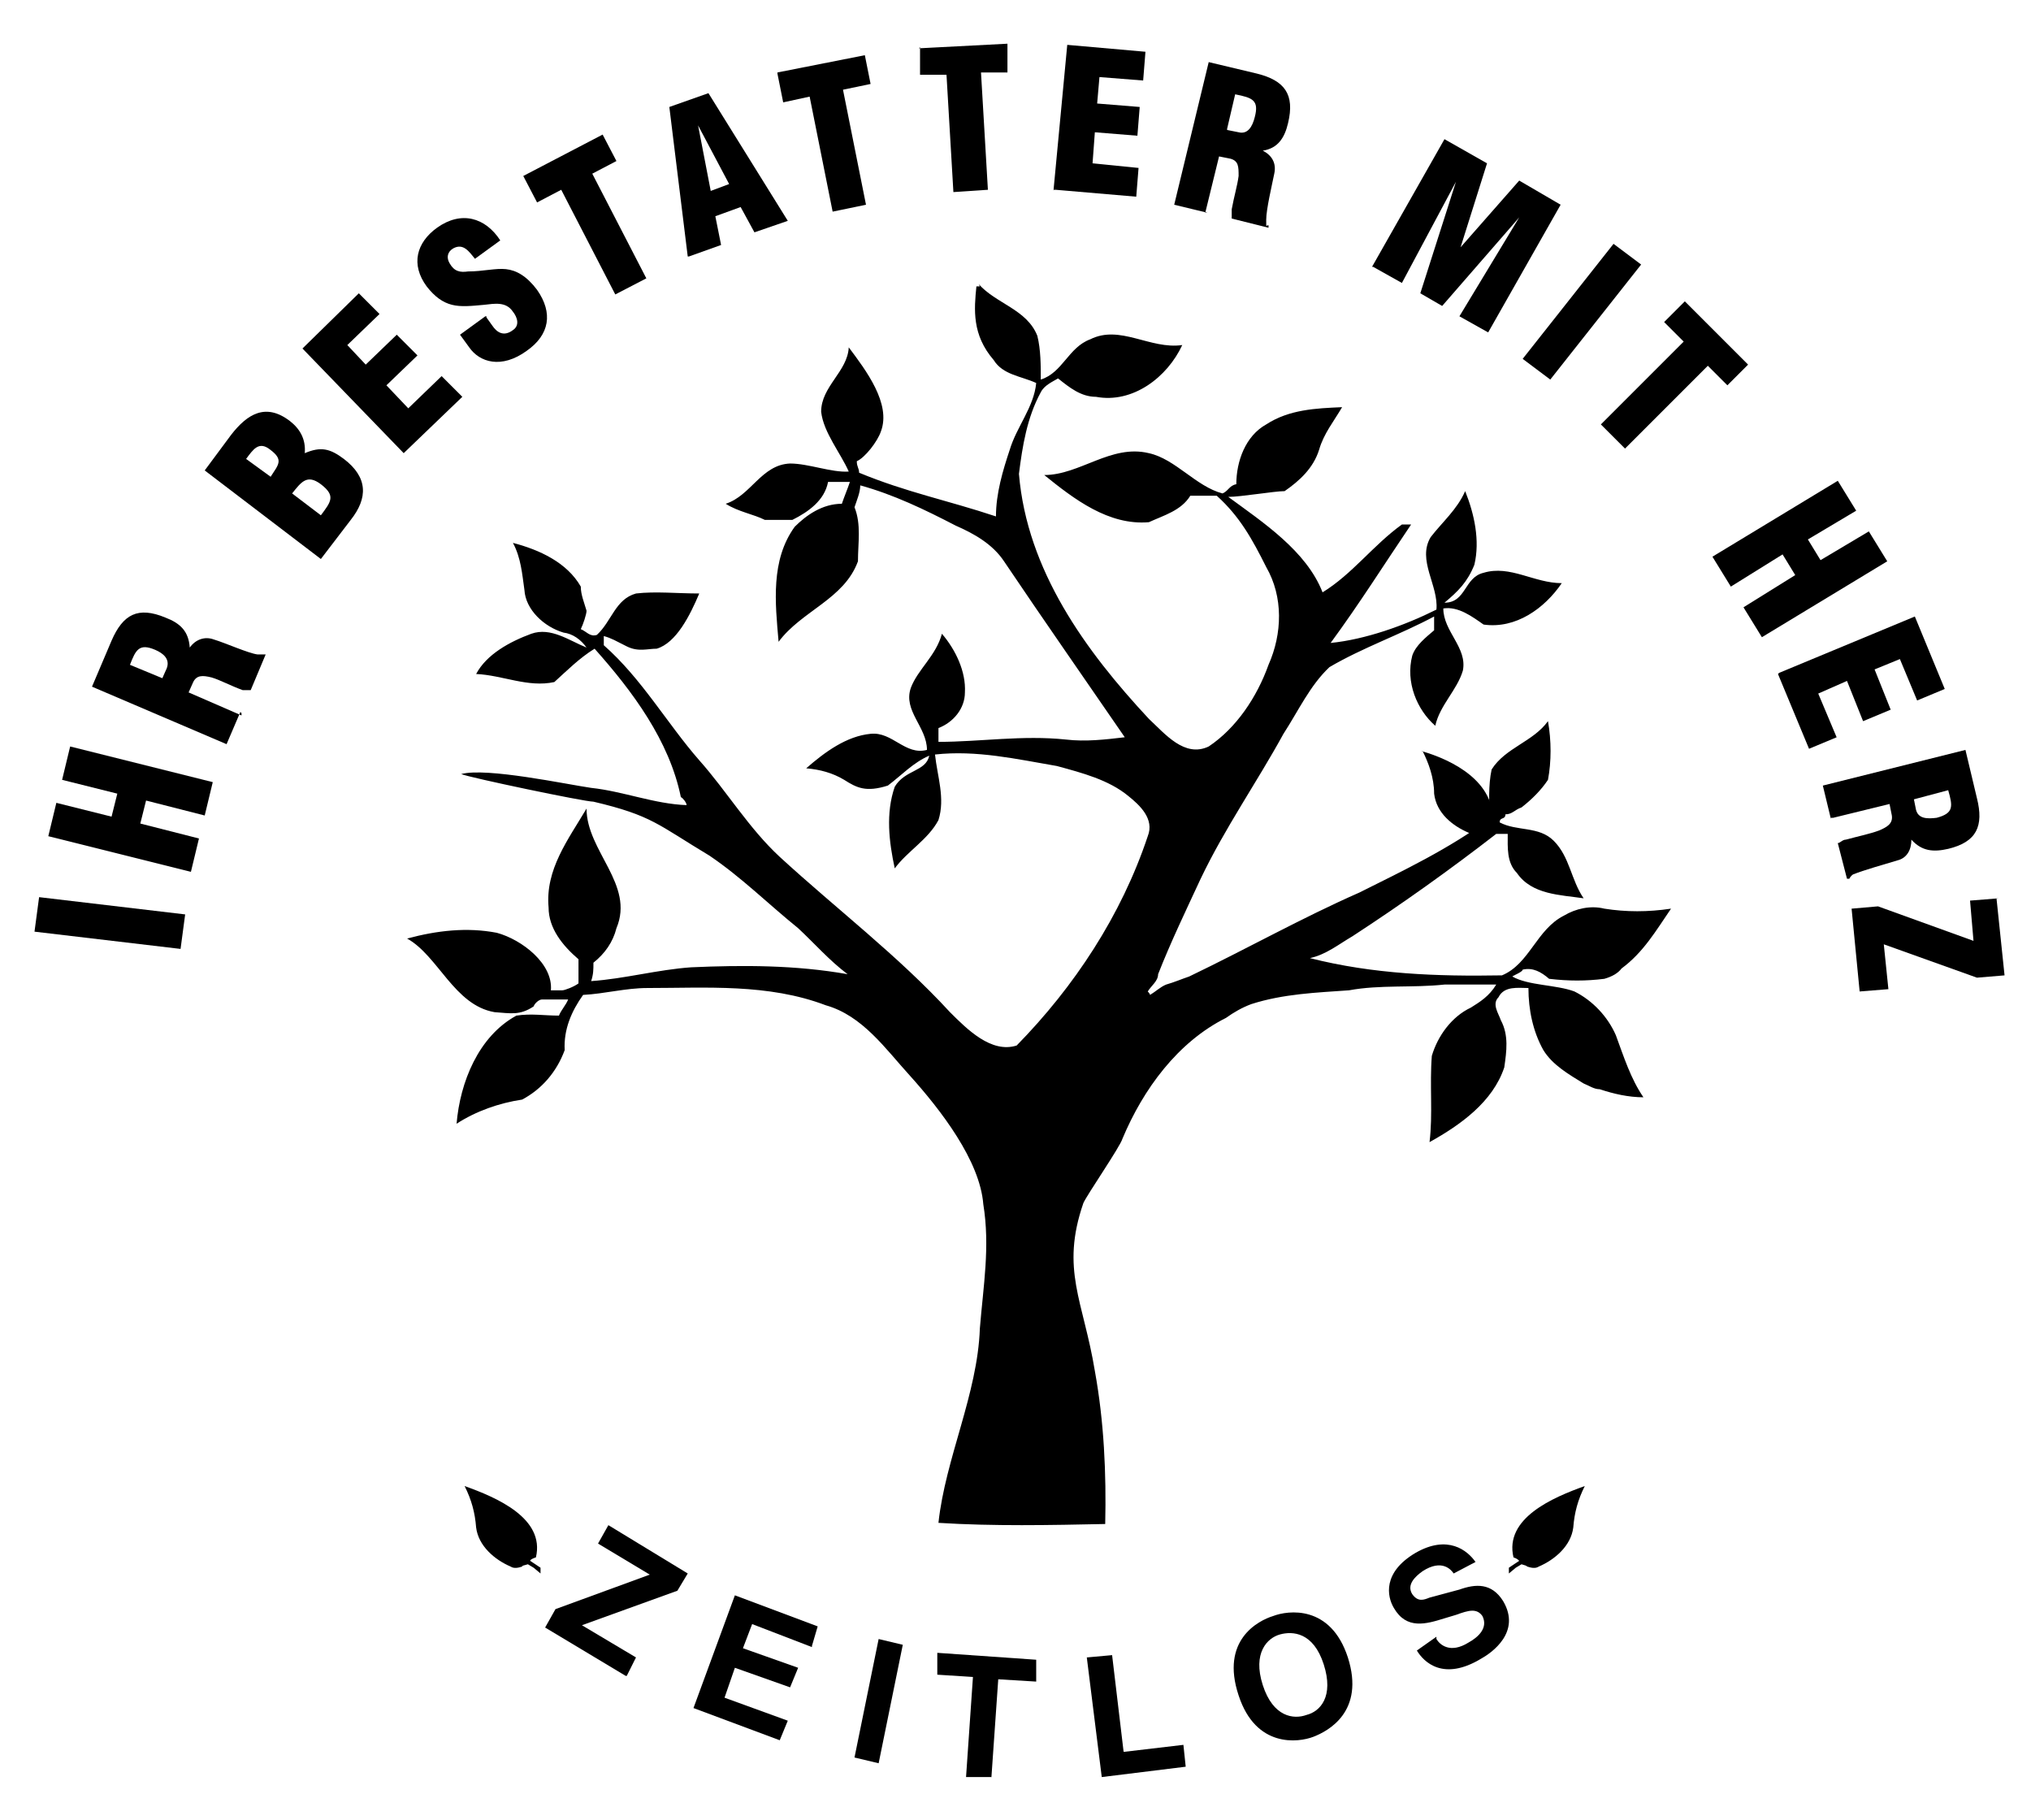<?xml version="1.0" encoding="UTF-8"?>
<svg id="Ebene_1" data-name="Ebene 1" xmlns="http://www.w3.org/2000/svg" version="1.1" viewBox="0 0 176.6 158.2">
  <defs>
    <style>
      .cls-1 {
        fill: #000;
        stroke-width: 0px;
      }
    </style>
  </defs>
  <g>
    <g>
      <path class="cls-1" d="M85.1,24.7c1.5,1.7,4.2,2.2,5.1,4.5.3,1.2.3,2.6.3,3.8,1.9-.6,2.4-2.8,4.3-3.5,2.6-1.3,5.2.9,8,.5-1.3,2.8-4.3,5.1-7.5,4.5-1.3,0-2.3-.8-3.3-1.6-.5.3-1.2.6-1.5,1.2-1.2,2.2-1.6,4.7-1.9,7.1.7,8.4,5.8,15.4,11.3,21.3,1.4,1.3,3.1,3.4,5.2,2.4,2.4-1.6,4.2-4.3,5.2-7.1,1.2-2.7,1.3-5.9-.2-8.5-1.2-2.4-2.3-4.4-4.3-6.2h-2.3c-.8,1.3-2.3,1.7-3.6,2.3-3.5.3-6.5-2-9.1-4.1,3.1,0,5.8-2.7,9.1-1.9,2.3.5,4.1,2.9,6.4,3.5.5-.2.6-.7,1.2-.8,0-2,.8-4.2,2.6-5.2,2-1.3,4.3-1.4,6.6-1.5-.7,1.2-1.6,2.3-2,3.7-.5,1.6-1.7,2.7-3,3.6-.6,0,.5-.3,0,0-.9,0-3.8.5-4.9.5,3,2.2,6.8,4.7,8.2,8.3,2.6-1.6,4.4-4.1,6.9-5.9h.8c-2.3,3.4-4.5,6.9-7,10.3,3-.3,6.4-1.5,9.2-2.9.2-2.1-1.7-4.3-.5-6.3,1-1.3,2.3-2.4,3-4,.8,2,1.3,4.3.8,6.4-.6,1.5-1.4,2.3-2.6,3.3,1.9,0,1.7-2.2,3.4-2.6,2.3-.7,4.4.9,6.8.9-1.5,2.2-4,4-6.8,3.6-1-.7-2.2-1.6-3.5-1.4,0,2,2.1,3.4,1.7,5.4-.5,1.7-2,3-2.4,4.8-1.6-1.4-2.6-3.8-2-6.1.3-.9,1.2-1.6,1.9-2.2,0-.2,0-.8,0-1.2-3,1.6-6.2,2.7-9.1,4.4-1.7,1.6-2.7,3.8-4,5.8-2.3,4.2-5.1,8.2-7.2,12.6-1.3,2.8-2.6,5.5-3.7,8.3,0,.6-.6,1-.9,1.5,0,0,.2.2.2.3.5-.3.9-.7,1.4-.9.7-.2,1.4-.5,2-.7,5-2.4,9.8-5.1,14.8-7.3,3.8-1.9,7.8-3.8,11.3-6.4,0-1.4-.1-2.9.2-4.3,1.2-1.9,3.6-2.4,4.9-4.2.3,1.7.3,3.5,0,5.1-.6.9-1.4,1.7-2.3,2.4-.6.2-.8.6-1.4.6,0,.5-.5.2-.5.7,1.5.8,3.4.3,4.7,1.6,1.4,1.4,1.5,3.4,2.6,5-2-.3-4.5-.3-5.8-2.2-.9-.9-.8-2.2-.8-3.4h-1c-4,3.1-8.2,6.1-12.5,8.9-1.2.7-2.3,1.6-3.7,1.9,5.5,1.4,11.1,1.6,16.7,1.5,2.4-1,3-4,5.4-5.2,1-.6,2.3-.9,3.5-.6,1.9.3,3.8.3,5.8,0-1.3,1.9-2.4,3.8-4.3,5.2-.3.4-.8.7-1.5.9-1.6.2-3.1.2-4.8,0-.7-.6-1.4-1-2.3-.8,0,.2-.8.5-.9.6,1.4.8,3.8.7,5.4,1.3,1.6.8,2.9,2.2,3.6,3.8.7,1.9,1.3,3.8,2.4,5.4-1.3,0-2.6-.3-3.8-.7-.5,0-.9-.3-1.4-.5-1.3-.8-2.7-1.6-3.5-2.9-.9-1.6-1.3-3.5-1.3-5.4-.9,0-2.1-.2-2.6.8-.6.6,0,1.4.2,2,.7,1.3.5,2.7.3,4.1-1,3-3.8,5-6.5,6.5.3-2.4,0-5,.2-7.5.5-1.7,1.7-3.4,3.4-4.2.8-.5,1.6-1,2.2-2-1.5,0-3,0-4.5,0-2.8.3-5.6,0-8.3.5-2.8.2-5.7.3-8.5,1.2-.8.3-1.5.7-2.2,1.2-4.2,2.1-7.2,6.2-9,10.5-.2.7-3.1,4.9-3.4,5.6-2,5.8,0,8.5,1,14.6.8,4.4,1,8.9.9,13.3-4.8.1-9.7.2-14.5-.1.6-5.6,3.4-11.2,3.6-16.9.3-3.7.9-7.1.3-10.8-.3-3.8-3.7-8.2-6.4-11.2-2.1-2.3-4.1-5.2-7.3-6.1-5-1.9-10.4-1.5-15.5-1.5-1.9,0-3.7.5-5.6.6-1,1.4-1.7,3-1.6,4.8-.7,1.9-2,3.4-3.7,4.3-2,.3-4,1-5.7,2.1.3-3.6,1.9-7.6,5.2-9.4,1.3-.2,2.4,0,3.7,0,.2-.5.6-.9.8-1.4h-2.3c-.2,0-.6.3-.7.6-1.2.8-2,.6-3.4.5-3.5-.6-4.9-4.9-7.6-6.4,2.6-.7,5.2-1,7.8-.5,2.2.6,4.9,2.7,4.7,5,.2,0,.7,0,1,0,.2,0,1-.3,1.4-.6,0-.7,0-1.4,0-2.1-1.4-1.2-2.6-2.7-2.6-4.5-.3-3.3,1.7-5.9,3.3-8.6,0,3.7,4.2,6.6,2.6,10.4-.3,1.2-1,2.2-2,3,0,.6,0,1-.2,1.6,2.9-.2,5.8-1,8.7-1.2,4.5-.2,9.1-.2,13.6.6-1.6-1.2-2.9-2.7-4.3-4-2.6-2.1-4.9-4.4-7.7-6.3-4.5-2.7-5-3.5-10.1-4.7-.8,0-10.8-2.1-11.5-2.4,2.2-.6,9.2.9,11.3,1.2,2.8.3,5.5,1.4,8.3,1.5,0-.2-.3-.6-.5-.7-1-4.9-4.2-9.2-7.5-12.9-1.3.8-2.4,1.9-3.5,2.9-2.3.5-4.5-.6-6.8-.7.9-1.7,2.9-2.8,4.8-3.5,1.7-.6,3.3.6,4.8,1.2-.5-.7-1.2-1.2-2-1.3-1.7-.5-3.3-2-3.4-3.7-.2-1.4-.3-2.8-1-4.1,2.3.6,4.7,1.7,5.9,3.8,0,.7.3,1.4.5,2.1,0,.3-.3,1.2-.5,1.6.5.2.8.7,1.4.5,1.3-1.2,1.6-3.1,3.4-3.6,1.7-.2,3.6,0,5.5,0-.8,1.9-2,4.3-3.7,4.8-.8,0-1.6.3-2.6-.2s-1.3-.7-2-.9v.8c3.3,2.9,5.5,6.8,8.3,10,2.4,2.7,4.3,5.9,7,8.4,4.9,4.5,10.3,8.6,14.8,13.5,1.5,1.5,3.6,3.6,5.8,2.9,5-5.1,9.1-11.3,11.4-18.2.6-1.5-.7-2.7-1.7-3.5-1.7-1.4-4-2-6.2-2.6-3.5-.6-7-1.4-10.6-1,.2,1.9.9,3.8.3,5.7-.9,1.7-2.7,2.7-3.8,4.2-.5-2.3-.8-4.8,0-7.1.9-1.5,2.7-1.3,3-2.7-1.4.6-2.4,1.7-3.6,2.6-1.9.6-2.7.2-3.8-.5-1-.6-2.1-.9-3.3-1,1.6-1.4,3.5-2.8,5.6-3,1.9-.2,3,1.9,4.9,1.4,0-2-2.1-3.4-1.4-5.4.6-1.6,2.2-2.8,2.7-4.7,1.2,1.4,2.1,3.3,2,5.1,0,1.4-1,2.6-2.3,3.1v1.2c3.6,0,7.3-.6,11.1-.2,1.7.2,3.4,0,5.1-.2-3.5-5.1-7-10.1-10.5-15.3-1-1.5-2.6-2.4-4.2-3.1-2.7-1.4-5.4-2.7-8.3-3.5,0,.6-.3,1.3-.5,1.9.6,1.5.3,3.1.3,4.7-1.2,3.3-4.9,4.3-6.9,7-.3-3.4-.7-7.1,1.4-10,1-1,2.4-2,4.1-2,.2-.6.5-1.3.7-1.9h-1.9c-.3,1.6-1.7,2.6-3.1,3.3-.8,0-1.6,0-2.4,0-1-.5-2.3-.7-3.4-1.4,2.2-.7,3.1-3.4,5.6-3.5,1.6,0,3.6.8,5.1.7-.7-1.6-2.2-3.4-2.4-5.2,0-2.2,2.3-3.5,2.4-5.6,1.5,2,3.7,4.9,2.8,7.3-.3.9-1.4,2.3-2.1,2.6-.3,0,.3,0,0,0,0,.5.2.6.2,1,4.1,1.7,7.7,2.4,11.9,3.8,0-2,.6-4,1.2-5.8.6-2,2.1-3.7,2.3-5.8-1.3-.6-2.9-.7-3.7-2-1.9-2.2-1.7-4.4-1.5-6.4h.3Z"/>
      <path class="cls-1" d="M123.6,65.3c2.8.8,6.4,2.7,6.2,6.2-.7.3-1.3,1.4-2.1.9-1.4-.6-2.8-1.7-3-3.4,0-1.4-.5-2.7-1-3.7h0Z"/>
    </g>
    <path class="cls-1" d="M46.1,135.7c0-.1.2-.2.5-.3.8-3.4-3.4-5.2-6.2-6.2.6,1.2.9,2.3,1,3.6.2,1.6,1.6,2.8,3,3.4.3.2.7.1,1,0,0-.1.2-.1.5-.2l.5.3.6.5v-.5s-.9-.6-.9-.6Z"/>
    <path class="cls-1" d="M132.1,135.7c-.1-.1-.2-.2-.5-.3-.8-3.4,3.4-5.2,6.2-6.2-.6,1.2-.9,2.3-1,3.6-.2,1.6-1.6,2.8-3,3.4-.3.2-.7.1-1,0-.1-.1-.2-.1-.5-.2l-.5.3-.6.5v-.5l.9-.6h0Z"/>
    <g>
      <path class="cls-1" d="M54.4,145.7l-7-4.2.9-1.6,8.2-3-4.5-2.7.9-1.6,6.9,4.2-.9,1.5-8.3,3,4.7,2.8-.8,1.6h-.1Z"/>
      <path class="cls-1" d="M70.6,143.2l-5.2-2-.8,2.1,4.8,1.7-.7,1.7-4.8-1.7-.9,2.6,5.5,2-.7,1.7-7.5-2.8,3.6-9.8,7.2,2.7-.5,1.7h0Z"/>
      <path class="cls-1" d="M76.4,153.3l-2.1-.5,2.1-10.3,2.1.5-2.1,10.3Z"/>
      <path class="cls-1" d="M86.2,154.5h-2.2c0-.1.6-8.7.6-8.7l-3.1-.2v-1.9c0,0,8.6.6,8.6.6v1.9c0,0-3.3-.2-3.3-.2l-.6,8.6h0Z"/>
      <path class="cls-1" d="M97.8,152.3l5.1-.6.2,1.9-7.3.9-1.3-10.4,2.2-.2,1,8.4h.1Z"/>
      <path class="cls-1" d="M110.7,140.5c1.3-.5,5-1,6.5,3.6,1.5,4.7-1.7,6.4-3,6.9s-5,1-6.5-3.6c-1.6-4.8,1.7-6.5,3-6.9ZM113.6,149.1c1.2-.3,2.4-1.6,1.5-4.4-.9-2.8-2.7-2.9-3.8-2.6s-2.4,1.6-1.5,4.4c.9,2.8,2.7,3,3.8,2.6Z"/>
      <path class="cls-1" d="M124.9,142.5c.3.5,1.2,1.3,2.8.3.9-.5,1.7-1.3,1.2-2.3-.5-.7-1.2-.5-2.3-.1l-1,.3c-1.6.5-3.3,1-4.4-.9-.6-1-1-3.1,1.9-4.8,2.8-1.6,4.5-.2,5.2.8l-1.9,1c-.2-.3-1-1.3-2.7-.2-.7.5-1.4,1.2-.9,2,.5.7,1,.5,1.5.3l2.6-.7c1.4-.5,2.8-.6,3.8,1,1.6,2.7-1,4.5-1.9,5-3.3,2-5,.3-5.6-.7l1.7-1.2v.2Z"/>
    </g>
  </g>
  <g>
    <path class="cls-1" d="M15.7,82.5l-12.7-1.5.4-3,12.7,1.5-.4,3Z"/>
    <path class="cls-1" d="M16.6,75.8l-12.4-3.1.7-2.9,4.8,1.2.5-2-4.8-1.2.7-2.9,12.4,3.1-.7,2.9-5.1-1.3-.5,2,5.1,1.3s-.7,2.9-.7,2.9Z"/>
    <path class="cls-1" d="M20.9,61.9l-1.2,2.8-11.7-5,1.7-4c1-2.3,2.3-3,4.7-2,1.3.5,2,1.2,2.1,2.6h0c.5-.7,1.3-1,2.1-.7,1,.3,3,1.2,3.8,1.3h.7l-1.3,3.1c-.3,0-.5,0-.7,0-1.1-.4-2-.9-2.7-1.1-.8-.2-1.3-.2-1.6.4l-.4.9,4.6,2v-.2ZM14.1,59l.4-.9c.3-.8-.3-1.3-1-1.6-1.4-.6-1.7,0-2.2,1.3l2.9,1.2h-.1Z"/>
    <path class="cls-1" d="M27.9,48.6l-10.1-7.7,2.3-3.1c1.4-1.8,3-2.8,5.1-1.2.9.7,1.4,1.6,1.3,2.8h0c1.4-.6,2.2-.4,3.4.5,2.1,1.6,2.1,3.4.6,5.3,0,0-2.6,3.4-2.6,3.4ZM23.5,41.5c.7-1.1,1.2-1.5,0-2.4-1-.8-1.5,0-2.1.8l2.2,1.6h-.1ZM27.9,44.8c.9-1.2,1.3-1.7,0-2.7-1.2-.9-1.7-.2-2.5.8l2.5,1.9Z"/>
    <path class="cls-1" d="M35.2,39.5l-8.9-9.2,4.9-4.8,1.8,1.8-2.8,2.7,1.6,1.7,2.7-2.6,1.8,1.8-2.7,2.6,1.9,2,2.9-2.8,1.8,1.8-5.1,4.9h0Z"/>
    <path class="cls-1" d="M42.3,27.6l.5.7c.4.6,1,1,1.8.4.6-.4.4-1.1,0-1.6-.6-.9-1.6-.7-2.5-.6-1.1.1-2,.2-2.8,0s-1.5-.7-2.2-1.6c-1.4-1.9-.9-3.8.9-5.1,2.1-1.5,4.2-.9,5.5,1.1l-2.2,1.6c-.5-.6-1-1.4-1.9-.9-.5.3-.6.8-.3,1.3.4.7.9.8,1.6.7,1.3,0,2.4-.3,3.3-.2.9.1,1.8.6,2.7,1.8,1.4,2,1.1,3.9-.9,5.3-2.2,1.6-4.1,1-5-.3l-.8-1.1,2.2-1.6h.1Z"/>
    <path class="cls-1" d="M45.5,15.3l6.9-3.6,1.2,2.3-2.1,1.1,4.7,9.1-2.7,1.4-4.7-9.1-2.1,1.1s-1.2-2.3-1.2-2.3Z"/>
    <path class="cls-1" d="M59.8,22.3l-1.6-13,3.4-1.2,6.9,11.1-2.9,1-1.2-2.2-2.2.8.5,2.5-2.8,1h-.1ZM60.7,10.9h0l1.1,5.7,1.6-.6s-2.7-5.1-2.7-5.1Z"/>
    <path class="cls-1" d="M67.6,6.3l7.6-1.5.5,2.5-2.4.5,2,10-2.9.6-2-10-2.3.5-.5-2.5h0Z"/>
    <path class="cls-1" d="M79.9,4.2l7.7-.4v2.5c0,0-2.3,0-2.3,0l.6,10.2-3,.2-.6-10.2h-2.3c0,0,0-2.4,0-2.4Z"/>
    <path class="cls-1" d="M91.6,16.6l1.2-12.7,6.8.6-.2,2.5-3.8-.3-.2,2.3,3.7.3-.2,2.5-3.7-.3-.2,2.7,4,.4-.2,2.5-7-.6h-.2Z"/>
    <path class="cls-1" d="M105,18.5l-2.9-.7,3-12.4,4.2,1c2.4.6,3.3,1.8,2.7,4.3-.3,1.3-.9,2.2-2.2,2.4h0c.8.4,1.2,1.1,1,2-.2,1-.7,3.1-.7,4s0,.4.2.5v.2l-3.2-.8v-.8c.2-1.1.5-2.1.6-2.9,0-.8,0-1.3-.7-1.5l-1-.2-1.2,4.9h.2ZM106.7,11.3l1,.2c.8.2,1.2-.5,1.4-1.3.4-1.5-.2-1.7-1.7-2l-.7,3h0Z"/>
    <path class="cls-1" d="M119.3,23.2l6.3-11.1,3.7,2.1-2.3,7.3h0l5.1-5.8,3.6,2.1-6.3,11.1-2.5-1.4,5.2-8.6h0l-6.7,7.7-1.9-1.1,3.1-9.7h0l-4.7,8.8-2.5-1.4h-.1Z"/>
    <path class="cls-1" d="M132.4,31.2l7.9-10,2.4,1.8-7.9,10-2.4-1.8Z"/>
    <path class="cls-1" d="M146.5,26.2l5.5,5.5-1.8,1.8-1.7-1.7-7.2,7.2-2.1-2.1,7.2-7.2-1.7-1.7,1.8-1.8Z"/>
    <path class="cls-1" d="M148.9,48.4l10.9-6.6,1.6,2.6-4.2,2.5,1.1,1.8,4.2-2.5,1.6,2.6-10.9,6.6-1.6-2.6,4.5-2.8-1.1-1.8-4.5,2.8-1.6-2.6Z"/>
    <path class="cls-1" d="M154.7,58.5l11.8-4.9,2.6,6.3-2.4,1-1.5-3.6-2.2.9,1.4,3.5-2.4,1-1.4-3.5-2.5,1.1,1.6,3.8-2.4,1-2.7-6.5h0Z"/>
    <path class="cls-1" d="M159.2,71.2l-.7-2.9,12.4-3.1,1,4.2c.6,2.4,0,3.8-2.5,4.4-1.3.3-2.3.2-3.2-.8h0c0,.9-.4,1.6-1.2,1.8-1,.3-3.1.9-3.8,1.2-.1,0-.3.2-.4.4h-.2l-.8-3.1c.2,0,.4-.3.7-.3,1.1-.3,2.1-.5,2.9-.8.7-.3,1.2-.6,1.1-1.3l-.2-1-4.9,1.2h-.2ZM166.4,69.4l.2,1c.2.8,1,.8,1.8.7,1.5-.4,1.4-1,1-2.4l-3,.8h0Z"/>
    <path class="cls-1" d="M173.6,78.1l.7,6.7-2.4.2-8.1-2.9.4,3.9-2.5.2-.7-7.2,2.3-.2,8.3,3-.3-3.5,2.5-.2h-.2Z"/>
  </g>
</svg>